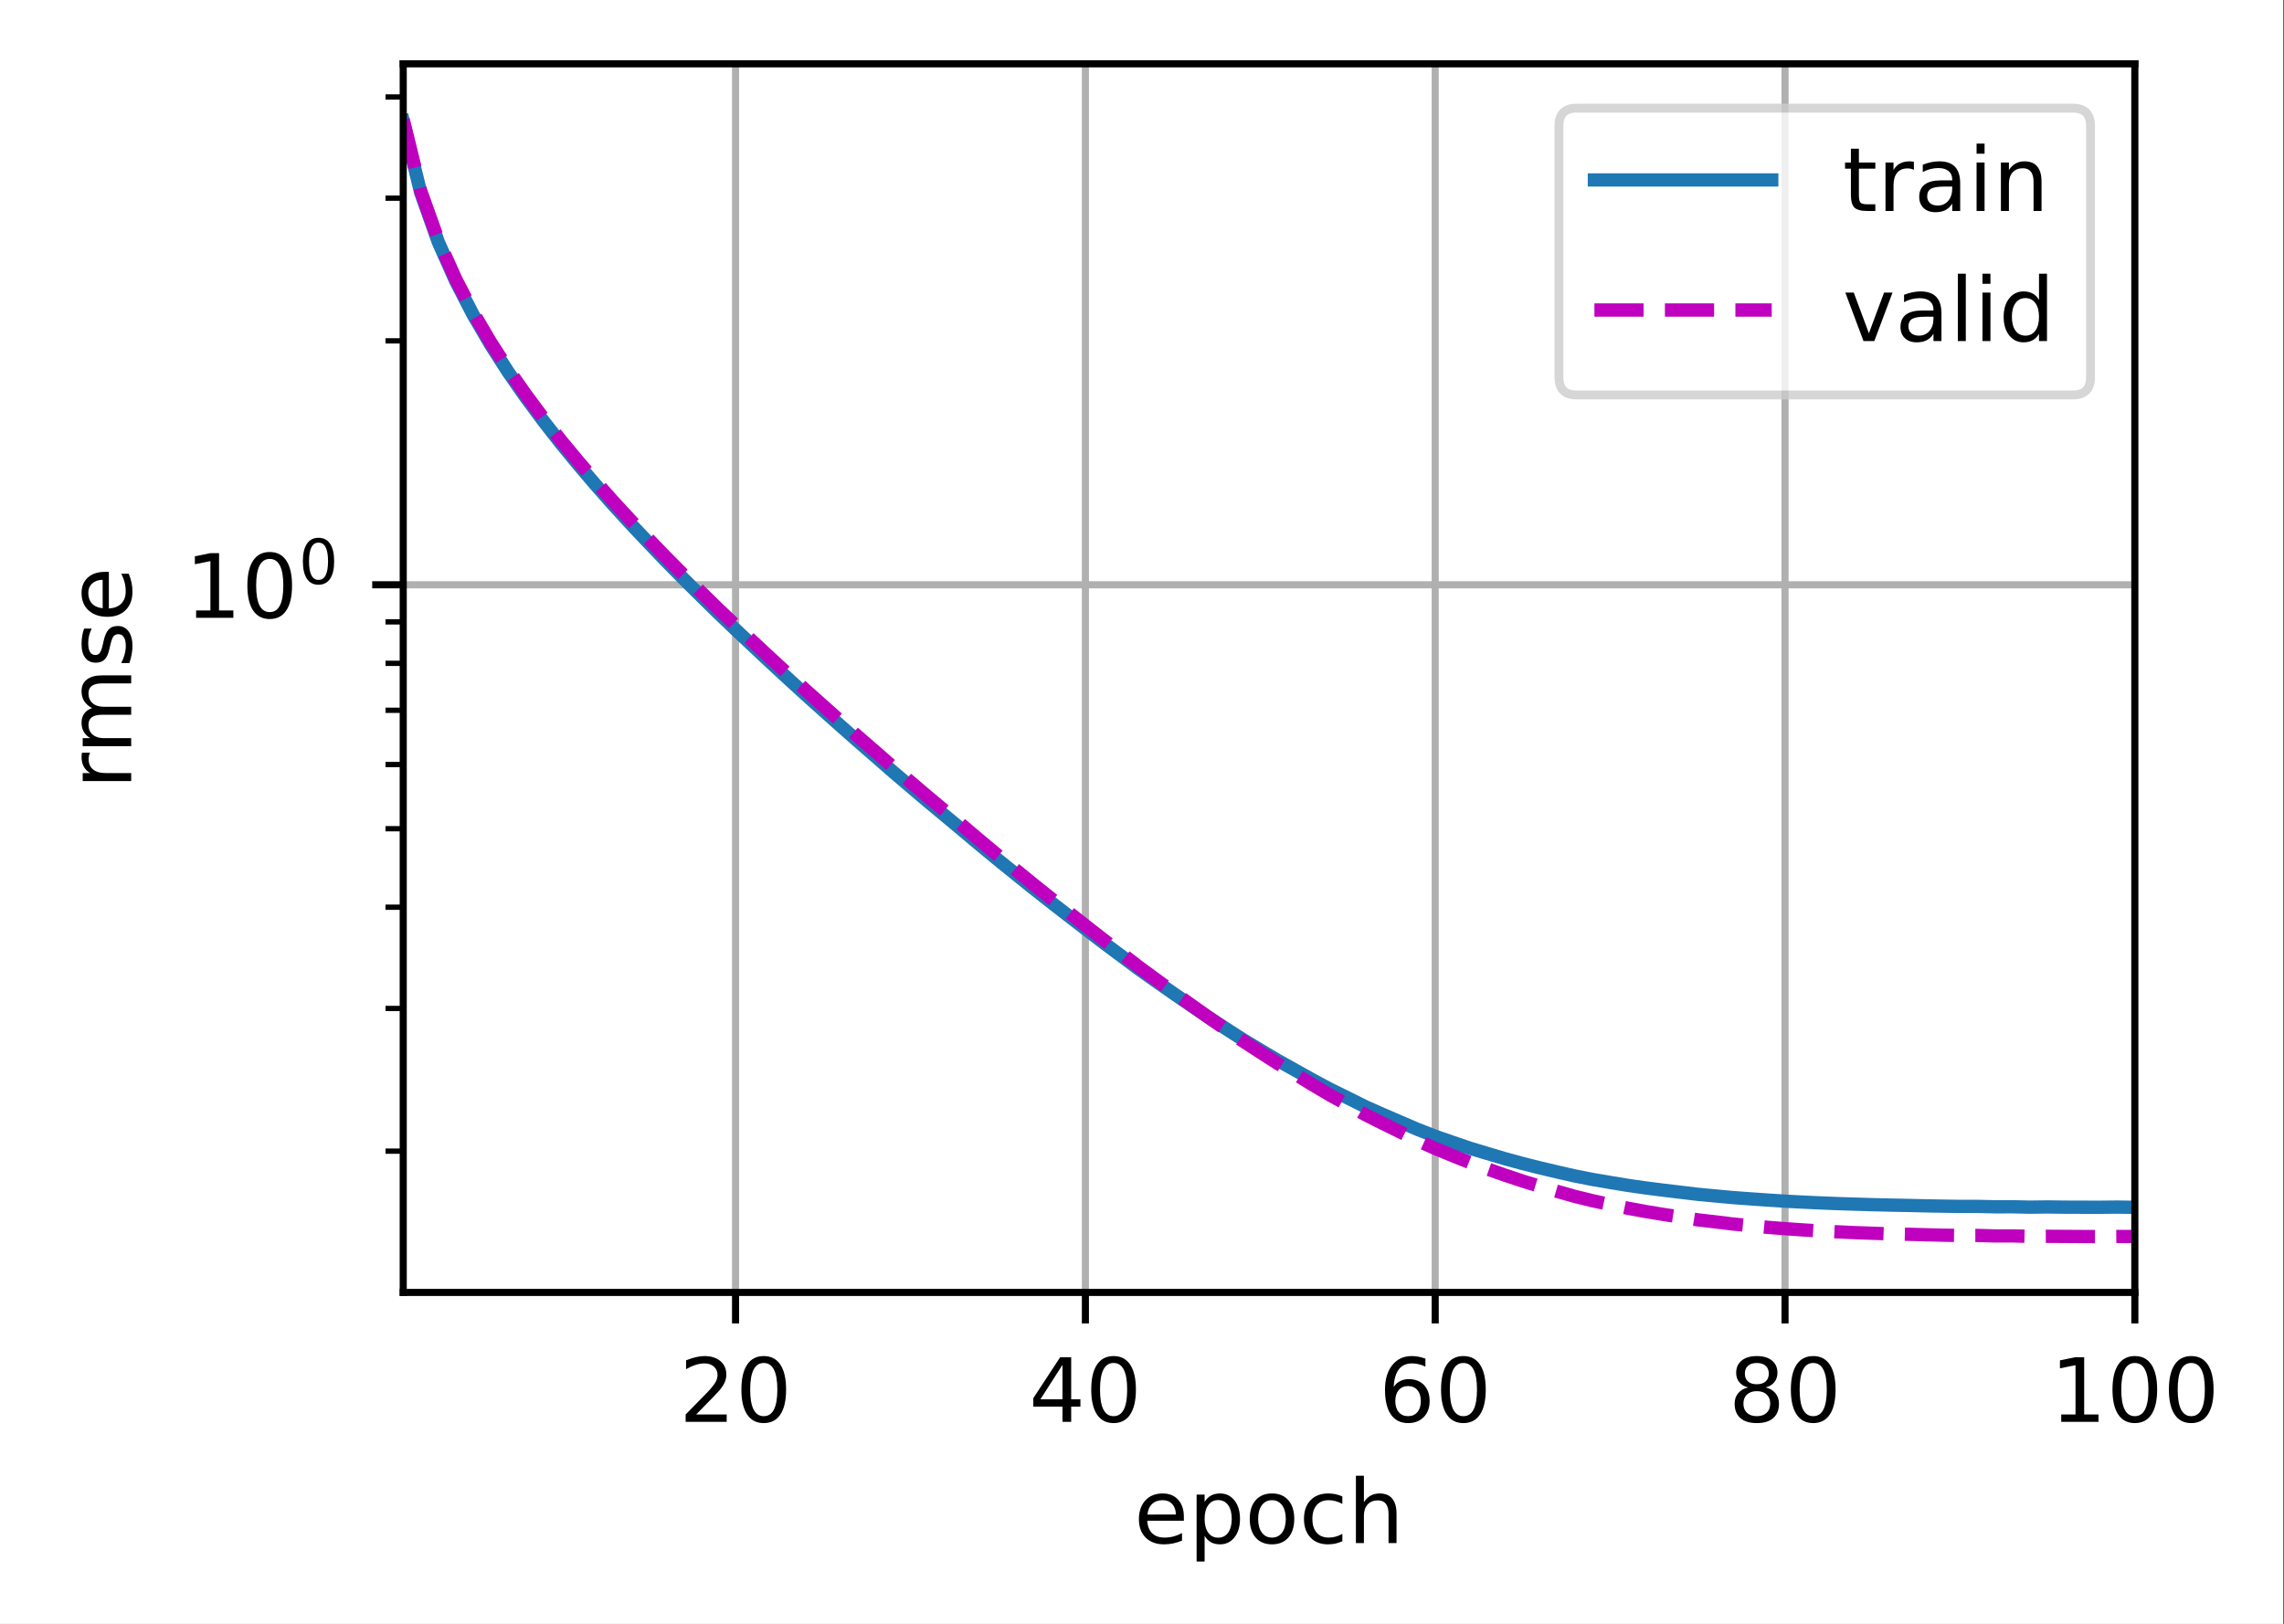 <?xml version="1.0" encoding="UTF-8"?>
<svg xmlns="http://www.w3.org/2000/svg" xmlns:xlink="http://www.w3.org/1999/xlink" width="322pt" height="229pt" viewBox="0 0 322 229" version="1.1">
<rect x="0" y="0" width="322" height="229" fill="#333333" stroke="none"/>
<defs>
<clipPath id="clip1">
  <path d="M 102 9 L 105 9 L 105 182.25 L 102 182.25 Z M 102 9 "/>
</clipPath>
<clipPath id="clip2">
  <path d="M 152 9 L 154 9 L 154 182.25 L 152 182.25 Z M 152 9 "/>
</clipPath>
<clipPath id="clip3">
  <path d="M 201 9 L 204 9 L 204 182.25 L 201 182.25 Z M 201 9 "/>
</clipPath>
<clipPath id="clip4">
  <path d="M 250 9 L 253 9 L 253 182.25 L 250 182.25 Z M 250 9 "/>
</clipPath>
<clipPath id="clip5">
  <path d="M 300 9 L 300.973 9 L 300.973 182.25 L 300 182.25 Z M 300 9 "/>
</clipPath>
<clipPath id="clip6">
  <path d="M 56.848 81 L 300.973 81 L 300.973 84 L 56.848 84 Z M 56.848 81 "/>
</clipPath>
<clipPath id="clip7">
  <path d="M 56.848 15 L 300.973 15 L 300.973 172 L 56.848 172 Z M 56.848 15 "/>
</clipPath>
<clipPath id="clip8">
  <path d="M 56.848 15 L 300.973 15 L 300.973 176 L 56.848 176 Z M 56.848 15 "/>
</clipPath>
<filter id="alpha" filterUnits="objectBoundingBox" x="0%" y="0%" width="100%" height="100%">
  <feColorMatrix type="matrix" in="SourceGraphic" values="0 0 0 0 1 0 0 0 0 1 0 0 0 0 1 0 0 0 1 0"/>
</filter>
<mask id="mask0">
  <g filter="url(#alpha)">
<rect x="0" y="0" width="322" height="229" style="fill:rgb(0%,0%,0%);fill-opacity:0.8;stroke:none;"/>
  </g>
</mask>
<clipPath id="clip9">
  <rect x="0" y="0" width="322" height="229"/>
</clipPath>
<g id="surface5" clip-path="url(#clip9)">
<path style="fill-rule:nonzero;fill:rgb(100%,100%,100%);fill-opacity:1;stroke-width:1;stroke-linecap:butt;stroke-linejoin:miter;stroke:rgb(80%,80%,80%);stroke-opacity:1;stroke-miterlimit:4;" d="M 177.825 44.556 L 233.778 44.556 C 235.113 44.556 235.778 43.891 235.778 42.556 L 235.778 14.2 C 235.778 12.866 235.113 12.2 233.778 12.2 L 177.825 12.2 C 176.494 12.2 175.825 12.866 175.825 14.2 L 175.825 42.556 C 175.825 43.891 176.494 44.556 177.825 44.556 Z M 177.825 44.556 " transform="matrix(1.25,0,0,1.25,0,0)"/>
</g>
</defs>
<g id="surface1">
<path style=" stroke:none;fill-rule:nonzero;fill:rgb(100%,100%,100%);fill-opacity:1;" d="M 0 229.195 L 321.902 229.195 L 321.902 0 L 0 0 Z M 0 229.195 "/>
<path style=" stroke:none;fill-rule:nonzero;fill:rgb(100%,100%,100%);fill-opacity:1;" d="M 56.848 182.25 L 300.973 182.25 L 300.973 9 L 56.848 9 Z M 56.848 182.25 "/>
<g clip-path="url(#clip1)" clip-rule="nonzero">
<path style="fill:none;stroke-width:0.8;stroke-linecap:square;stroke-linejoin:round;stroke:rgb(69.02%,69.02%,69.02%);stroke-opacity:1;stroke-miterlimit:4;" d="M 82.959 145.8 L 82.959 7.2 " transform="matrix(1.25,0,0,1.25,0,0)"/>
</g>
<path style="fill:none;stroke-width:0.8;stroke-linecap:butt;stroke-linejoin:round;stroke:rgb(0%,0%,0%);stroke-opacity:1;stroke-miterlimit:4;" d="M -0.001 0 L -0.001 3.5 " transform="matrix(1.25,0,0,1.25,103.7,182.25)"/>
<path style=" stroke:none;fill-rule:nonzero;fill:rgb(0%,0%,0%);fill-opacity:1;" d="M 98.145 199.461 L 102.449 199.461 L 102.449 200.5 L 96.664 200.5 L 96.664 199.461 C 97.129 198.977 97.77 198.328 98.574 197.512 C 99.383 196.695 99.891 196.168 100.098 195.934 C 100.492 195.488 100.77 195.113 100.926 194.809 C 101.082 194.5 101.16 194.199 101.16 193.902 C 101.16 193.418 100.992 193.023 100.652 192.719 C 100.312 192.41 99.867 192.258 99.324 192.258 C 98.938 192.258 98.527 192.324 98.098 192.461 C 97.672 192.594 97.211 192.797 96.723 193.07 L 96.723 191.824 C 97.219 191.625 97.684 191.477 98.113 191.375 C 98.547 191.273 98.941 191.223 99.301 191.223 C 100.242 191.223 100.996 191.457 101.559 191.93 C 102.117 192.402 102.398 193.031 102.398 193.82 C 102.398 194.195 102.328 194.551 102.188 194.887 C 102.051 195.223 101.793 195.617 101.422 196.074 C 101.32 196.191 100.996 196.531 100.453 197.098 C 99.906 197.66 99.141 198.449 98.145 199.461 Z M 98.145 199.461 "/>
<path style=" stroke:none;fill-rule:nonzero;fill:rgb(0%,0%,0%);fill-opacity:1;" d="M 107.672 192.199 C 107.039 192.199 106.562 192.512 106.242 193.137 C 105.922 193.758 105.762 194.699 105.762 195.953 C 105.762 197.199 105.922 198.137 106.242 198.762 C 106.562 199.387 107.039 199.699 107.672 199.699 C 108.312 199.699 108.789 199.387 109.109 198.762 C 109.43 198.137 109.59 197.199 109.59 195.953 C 109.59 194.699 109.43 193.758 109.109 193.137 C 108.789 192.512 108.312 192.199 107.672 192.199 Z M 107.672 191.223 C 108.695 191.223 109.477 191.625 110.016 192.434 C 110.555 193.242 110.824 194.414 110.824 195.953 C 110.824 197.484 110.555 198.656 110.016 199.465 C 109.477 200.273 108.695 200.676 107.672 200.676 C 106.652 200.676 105.871 200.273 105.332 199.465 C 104.793 198.656 104.523 197.484 104.523 195.953 C 104.523 194.414 104.793 193.242 105.332 192.434 C 105.871 191.625 106.652 191.223 107.672 191.223 Z M 107.672 191.223 "/>
<g clip-path="url(#clip2)" clip-rule="nonzero">
<path style="fill:none;stroke-width:0.8;stroke-linecap:square;stroke-linejoin:round;stroke:rgb(69.02%,69.02%,69.02%);stroke-opacity:1;stroke-miterlimit:4;" d="M 122.416 145.8 L 122.416 7.2 " transform="matrix(1.25,0,0,1.25,0,0)"/>
</g>
<path style="fill:none;stroke-width:0.8;stroke-linecap:butt;stroke-linejoin:round;stroke:rgb(0%,0%,0%);stroke-opacity:1;stroke-miterlimit:4;" d="M 0.001 0 L 0.001 3.5 " transform="matrix(1.25,0,0,1.25,153.018,182.25)"/>
<path style=" stroke:none;fill-rule:nonzero;fill:rgb(0%,0%,0%);fill-opacity:1;" d="M 149.789 192.461 L 146.676 197.324 L 149.789 197.324 Z M 149.465 191.387 L 151.016 191.387 L 151.016 197.324 L 152.316 197.324 L 152.316 198.352 L 151.016 198.352 L 151.016 200.5 L 149.789 200.5 L 149.789 198.352 L 145.676 198.352 L 145.676 197.16 Z M 149.465 191.387 "/>
<path style=" stroke:none;fill-rule:nonzero;fill:rgb(0%,0%,0%);fill-opacity:1;" d="M 156.992 192.199 C 156.355 192.199 155.879 192.512 155.559 193.137 C 155.238 193.758 155.082 194.699 155.082 195.953 C 155.082 197.199 155.238 198.137 155.559 198.762 C 155.879 199.387 156.355 199.699 156.992 199.699 C 157.629 199.699 158.109 199.387 158.43 198.762 C 158.75 198.137 158.91 197.199 158.91 195.953 C 158.91 194.699 158.75 193.758 158.43 193.137 C 158.109 192.512 157.629 192.199 156.992 192.199 Z M 156.992 191.223 C 158.012 191.223 158.793 191.625 159.332 192.434 C 159.871 193.242 160.141 194.414 160.141 195.953 C 160.141 197.484 159.871 198.656 159.332 199.465 C 158.793 200.273 158.012 200.676 156.992 200.676 C 155.969 200.676 155.191 200.273 154.652 199.465 C 154.113 198.656 153.844 197.484 153.844 195.953 C 153.844 194.414 154.113 193.242 154.652 192.434 C 155.191 191.625 155.969 191.223 156.992 191.223 Z M 156.992 191.223 "/>
<g clip-path="url(#clip3)" clip-rule="nonzero">
<path style="fill:none;stroke-width:0.8;stroke-linecap:square;stroke-linejoin:round;stroke:rgb(69.02%,69.02%,69.02%);stroke-opacity:1;stroke-miterlimit:4;" d="M 161.869 145.8 L 161.869 7.2 " transform="matrix(1.25,0,0,1.25,0,0)"/>
</g>
<path style="fill:none;stroke-width:0.8;stroke-linecap:butt;stroke-linejoin:round;stroke:rgb(0%,0%,0%);stroke-opacity:1;stroke-miterlimit:4;" d="M -0 0 L -0 3.5 " transform="matrix(1.25,0,0,1.25,202.336,182.25)"/>
<path style=" stroke:none;fill-rule:nonzero;fill:rgb(0%,0%,0%);fill-opacity:1;" d="M 198.512 195.453 C 197.957 195.453 197.52 195.641 197.195 196.02 C 196.871 196.398 196.711 196.914 196.711 197.574 C 196.711 198.23 196.871 198.746 197.195 199.129 C 197.52 199.508 197.957 199.699 198.512 199.699 C 199.062 199.699 199.5 199.508 199.824 199.129 C 200.148 198.746 200.309 198.23 200.309 197.574 C 200.309 196.914 200.148 196.398 199.824 196.02 C 199.5 195.641 199.062 195.453 198.512 195.453 Z M 200.957 191.586 L 200.957 192.711 C 200.648 192.562 200.336 192.453 200.02 192.375 C 199.703 192.297 199.391 192.258 199.082 192.258 C 198.27 192.258 197.648 192.531 197.219 193.082 C 196.789 193.633 196.543 194.461 196.484 195.574 C 196.723 195.219 197.023 194.945 197.387 194.758 C 197.75 194.57 198.148 194.477 198.582 194.477 C 199.496 194.477 200.223 194.754 200.754 195.309 C 201.285 195.863 201.551 196.617 201.551 197.574 C 201.551 198.512 201.273 199.262 200.719 199.828 C 200.164 200.395 199.43 200.676 198.512 200.676 C 197.457 200.676 196.648 200.273 196.094 199.465 C 195.535 198.656 195.258 197.484 195.258 195.953 C 195.258 194.512 195.598 193.363 196.281 192.508 C 196.965 191.648 197.883 191.223 199.035 191.223 C 199.344 191.223 199.656 191.25 199.973 191.312 C 200.285 191.375 200.613 191.465 200.957 191.586 Z M 200.957 191.586 "/>
<path style=" stroke:none;fill-rule:nonzero;fill:rgb(0%,0%,0%);fill-opacity:1;" d="M 206.309 192.199 C 205.676 192.199 205.199 192.512 204.879 193.137 C 204.559 193.758 204.398 194.699 204.398 195.953 C 204.398 197.199 204.559 198.137 204.879 198.762 C 205.199 199.387 205.676 199.699 206.309 199.699 C 206.949 199.699 207.426 199.387 207.746 198.762 C 208.066 198.137 208.227 197.199 208.227 195.953 C 208.227 194.699 208.066 193.758 207.746 193.137 C 207.426 192.512 206.949 192.199 206.309 192.199 Z M 206.309 191.223 C 207.332 191.223 208.113 191.625 208.652 192.434 C 209.191 193.242 209.461 194.414 209.461 195.953 C 209.461 197.484 209.191 198.656 208.652 199.465 C 208.113 200.273 207.332 200.676 206.309 200.676 C 205.289 200.676 204.508 200.273 203.969 199.465 C 203.43 198.656 203.16 197.484 203.16 195.953 C 203.16 194.414 203.43 193.242 203.969 192.434 C 204.508 191.625 205.289 191.223 206.309 191.223 Z M 206.309 191.223 "/>
<g clip-path="url(#clip4)" clip-rule="nonzero">
<path style="fill:none;stroke-width:0.8;stroke-linecap:square;stroke-linejoin:round;stroke:rgb(69.02%,69.02%,69.02%);stroke-opacity:1;stroke-miterlimit:4;" d="M 201.325 145.8 L 201.325 7.2 " transform="matrix(1.25,0,0,1.25,0,0)"/>
</g>
<path style="fill:none;stroke-width:0.8;stroke-linecap:butt;stroke-linejoin:round;stroke:rgb(0%,0%,0%);stroke-opacity:1;stroke-miterlimit:4;" d="M 0.001 0 L 0.001 3.5 " transform="matrix(1.25,0,0,1.25,251.654,182.25)"/>
<path style=" stroke:none;fill-rule:nonzero;fill:rgb(0%,0%,0%);fill-opacity:1;" d="M 247.676 196.172 C 247.09 196.172 246.629 196.328 246.293 196.641 C 245.957 196.953 245.789 197.387 245.789 197.934 C 245.789 198.484 245.957 198.914 246.293 199.23 C 246.629 199.543 247.09 199.699 247.676 199.699 C 248.262 199.699 248.723 199.543 249.059 199.227 C 249.398 198.91 249.566 198.48 249.566 197.934 C 249.566 197.387 249.398 196.953 249.062 196.641 C 248.727 196.328 248.266 196.172 247.676 196.172 Z M 246.441 195.648 C 245.914 195.516 245.5 195.27 245.207 194.91 C 244.91 194.547 244.766 194.102 244.766 193.582 C 244.766 192.855 245.023 192.277 245.543 191.855 C 246.062 191.434 246.773 191.223 247.676 191.223 C 248.582 191.223 249.293 191.434 249.812 191.855 C 250.328 192.277 250.586 192.855 250.586 193.582 C 250.586 194.102 250.438 194.547 250.145 194.91 C 249.848 195.27 249.438 195.516 248.914 195.648 C 249.508 195.785 249.969 196.055 250.301 196.461 C 250.633 196.863 250.801 197.352 250.801 197.934 C 250.801 198.816 250.531 199.496 249.992 199.969 C 249.453 200.441 248.68 200.676 247.676 200.676 C 246.672 200.676 245.898 200.441 245.359 199.969 C 244.82 199.496 244.551 198.816 244.551 197.934 C 244.551 197.352 244.715 196.863 245.051 196.461 C 245.383 196.055 245.848 195.785 246.441 195.648 Z M 245.992 193.699 C 245.992 194.172 246.137 194.539 246.434 194.805 C 246.727 195.066 247.141 195.199 247.676 195.199 C 248.203 195.199 248.617 195.066 248.918 194.805 C 249.215 194.539 249.367 194.172 249.367 193.699 C 249.367 193.227 249.215 192.859 248.918 192.594 C 248.617 192.328 248.203 192.199 247.676 192.199 C 247.141 192.199 246.727 192.328 246.434 192.594 C 246.137 192.859 245.992 193.227 245.992 193.699 Z M 245.992 193.699 "/>
<path style=" stroke:none;fill-rule:nonzero;fill:rgb(0%,0%,0%);fill-opacity:1;" d="M 255.625 192.199 C 254.992 192.199 254.516 192.512 254.195 193.137 C 253.875 193.758 253.715 194.699 253.715 195.953 C 253.715 197.199 253.875 198.137 254.195 198.762 C 254.516 199.387 254.992 199.699 255.625 199.699 C 256.266 199.699 256.746 199.387 257.062 198.762 C 257.383 198.137 257.543 197.199 257.543 195.953 C 257.543 194.699 257.383 193.758 257.062 193.137 C 256.746 192.512 256.266 192.199 255.625 192.199 Z M 255.625 191.223 C 256.648 191.223 257.43 191.625 257.969 192.434 C 258.508 193.242 258.777 194.414 258.777 195.953 C 258.777 197.484 258.508 198.656 257.969 199.465 C 257.43 200.273 256.648 200.676 255.625 200.676 C 254.605 200.676 253.824 200.273 253.285 199.465 C 252.746 198.656 252.477 197.484 252.477 195.953 C 252.477 194.414 252.746 193.242 253.285 192.434 C 253.824 191.625 254.605 191.223 255.625 191.223 Z M 255.625 191.223 "/>
<g clip-path="url(#clip5)" clip-rule="nonzero">
<path style="fill:none;stroke-width:0.8;stroke-linecap:square;stroke-linejoin:round;stroke:rgb(69.02%,69.02%,69.02%);stroke-opacity:1;stroke-miterlimit:4;" d="M 240.778 145.8 L 240.778 7.2 " transform="matrix(1.25,0,0,1.25,0,0)"/>
</g>
<path style="fill:none;stroke-width:0.8;stroke-linecap:butt;stroke-linejoin:round;stroke:rgb(0%,0%,0%);stroke-opacity:1;stroke-miterlimit:4;" d="M 0 0 L 0 3.5 " transform="matrix(1.25,0,0,1.25,300.973,182.25)"/>
<path style=" stroke:none;fill-rule:nonzero;fill:rgb(0%,0%,0%);fill-opacity:1;" d="M 290.594 199.461 L 292.609 199.461 L 292.609 192.508 L 290.414 192.949 L 290.414 191.824 L 292.594 191.387 L 293.828 191.387 L 293.828 199.461 L 295.844 199.461 L 295.844 200.5 L 290.594 200.5 Z M 290.594 199.461 "/>
<path style=" stroke:none;fill-rule:nonzero;fill:rgb(0%,0%,0%);fill-opacity:1;" d="M 300.969 192.199 C 300.336 192.199 299.855 192.512 299.535 193.137 C 299.219 193.758 299.059 194.699 299.059 195.953 C 299.059 197.199 299.219 198.137 299.535 198.762 C 299.855 199.387 300.336 199.699 300.969 199.699 C 301.609 199.699 302.086 199.387 302.406 198.762 C 302.727 198.137 302.887 197.199 302.887 195.953 C 302.887 194.699 302.727 193.758 302.406 193.137 C 302.086 192.512 301.609 192.199 300.969 192.199 Z M 300.969 191.223 C 301.992 191.223 302.77 191.625 303.309 192.434 C 303.848 193.242 304.117 194.414 304.117 195.953 C 304.117 197.484 303.848 198.656 303.309 199.465 C 302.77 200.273 301.992 200.676 300.969 200.676 C 299.949 200.676 299.168 200.273 298.629 199.465 C 298.09 198.656 297.82 197.484 297.82 195.953 C 297.82 194.414 298.09 193.242 298.629 192.434 C 299.168 191.625 299.949 191.223 300.969 191.223 Z M 300.969 191.223 "/>
<path style=" stroke:none;fill-rule:nonzero;fill:rgb(0%,0%,0%);fill-opacity:1;" d="M 308.922 192.199 C 308.289 192.199 307.809 192.512 307.488 193.137 C 307.172 193.758 307.012 194.699 307.012 195.953 C 307.012 197.199 307.172 198.137 307.488 198.762 C 307.809 199.387 308.289 199.699 308.922 199.699 C 309.562 199.699 310.039 199.387 310.359 198.762 C 310.68 198.137 310.84 197.199 310.84 195.953 C 310.84 194.699 310.68 193.758 310.359 193.137 C 310.039 192.512 309.562 192.199 308.922 192.199 Z M 308.922 191.223 C 309.945 191.223 310.723 191.625 311.262 192.434 C 311.801 193.242 312.07 194.414 312.07 195.953 C 312.07 197.484 311.801 198.656 311.262 199.465 C 310.723 200.273 309.945 200.676 308.922 200.676 C 307.902 200.676 307.121 200.273 306.582 199.465 C 306.043 198.656 305.773 197.484 305.773 195.953 C 305.773 194.414 306.043 193.242 306.582 192.434 C 307.121 191.625 307.902 191.223 308.922 191.223 Z M 308.922 191.223 "/>
<path style=" stroke:none;fill-rule:nonzero;fill:rgb(0%,0%,0%);fill-opacity:1;" d="M 166.902 213.898 L 166.902 214.445 L 161.738 214.445 C 161.785 215.219 162.02 215.809 162.438 216.215 C 162.852 216.617 163.434 216.82 164.18 216.82 C 164.609 216.82 165.027 216.77 165.434 216.664 C 165.836 216.559 166.238 216.398 166.641 216.188 L 166.641 217.25 C 166.234 217.418 165.82 217.551 165.398 217.641 C 164.977 217.73 164.547 217.773 164.113 217.773 C 163.02 217.773 162.156 217.457 161.52 216.824 C 160.883 216.188 160.566 215.328 160.566 214.246 C 160.566 213.125 160.867 212.238 161.473 211.582 C 162.074 210.926 162.891 210.598 163.918 210.598 C 164.836 210.598 165.562 210.891 166.098 211.484 C 166.633 212.074 166.902 212.879 166.902 213.898 Z M 165.777 213.566 C 165.77 212.953 165.598 212.465 165.262 212.098 C 164.926 211.73 164.48 211.547 163.93 211.547 C 163.301 211.547 162.801 211.723 162.426 212.078 C 162.047 212.434 161.832 212.93 161.773 213.574 Z M 165.777 213.566 "/>
<path style=" stroke:none;fill-rule:nonzero;fill:rgb(0%,0%,0%);fill-opacity:1;" d="M 169.828 216.57 L 169.828 220.195 L 168.699 220.195 L 168.699 210.762 L 169.828 210.762 L 169.828 211.797 C 170.066 211.391 170.363 211.09 170.723 210.895 C 171.086 210.695 171.516 210.598 172.016 210.598 C 172.844 210.598 173.52 210.926 174.039 211.586 C 174.559 212.242 174.816 213.109 174.816 214.184 C 174.816 215.258 174.559 216.125 174.039 216.785 C 173.52 217.445 172.844 217.773 172.016 217.773 C 171.516 217.773 171.086 217.676 170.723 217.477 C 170.363 217.277 170.066 216.977 169.828 216.57 Z M 173.652 214.184 C 173.652 213.359 173.48 212.711 173.141 212.242 C 172.801 211.77 172.336 211.535 171.742 211.535 C 171.145 211.535 170.68 211.77 170.34 212.242 C 170 212.711 169.828 213.359 169.828 214.184 C 169.828 215.008 170 215.656 170.34 216.129 C 170.68 216.598 171.145 216.832 171.742 216.832 C 172.336 216.832 172.801 216.598 173.141 216.129 C 173.48 215.656 173.652 215.008 173.652 214.184 Z M 173.652 214.184 "/>
<path style=" stroke:none;fill-rule:nonzero;fill:rgb(0%,0%,0%);fill-opacity:1;" d="M 179.328 211.547 C 178.727 211.547 178.25 211.781 177.898 212.254 C 177.547 212.723 177.375 213.367 177.375 214.184 C 177.375 215 177.547 215.645 177.895 216.117 C 178.242 216.586 178.723 216.82 179.328 216.82 C 179.926 216.82 180.398 216.586 180.75 216.113 C 181.098 215.641 181.273 214.996 181.273 214.184 C 181.273 213.375 181.098 212.73 180.75 212.258 C 180.398 211.785 179.926 211.547 179.328 211.547 Z M 179.328 210.598 C 180.305 210.598 181.07 210.914 181.629 211.551 C 182.188 212.184 182.465 213.062 182.465 214.184 C 182.465 215.301 182.188 216.18 181.629 216.82 C 181.07 217.457 180.305 217.773 179.328 217.773 C 178.348 217.773 177.578 217.457 177.023 216.82 C 176.469 216.18 176.191 215.301 176.191 214.184 C 176.191 213.062 176.469 212.184 177.023 211.551 C 177.578 210.914 178.348 210.598 179.328 210.598 Z M 179.328 210.598 "/>
<path style=" stroke:none;fill-rule:nonzero;fill:rgb(0%,0%,0%);fill-opacity:1;" d="M 189.246 211.023 L 189.246 212.074 C 188.926 211.898 188.609 211.766 188.289 211.68 C 187.973 211.59 187.648 211.547 187.324 211.547 C 186.594 211.547 186.027 211.777 185.625 212.242 C 185.223 212.703 185.02 213.348 185.02 214.184 C 185.02 215.02 185.223 215.668 185.625 216.129 C 186.027 216.59 186.594 216.82 187.324 216.82 C 187.648 216.82 187.973 216.777 188.289 216.691 C 188.609 216.602 188.926 216.473 189.246 216.297 L 189.246 217.336 C 188.93 217.48 188.605 217.59 188.27 217.664 C 187.938 217.738 187.578 217.773 187.199 217.773 C 186.172 217.773 185.352 217.449 184.746 216.805 C 184.141 216.156 183.836 215.281 183.836 214.184 C 183.836 213.07 184.145 212.191 184.754 211.555 C 185.367 210.914 186.207 210.598 187.273 210.598 C 187.621 210.598 187.957 210.633 188.285 210.703 C 188.617 210.773 188.934 210.879 189.246 211.023 Z M 189.246 211.023 "/>
<path style=" stroke:none;fill-rule:nonzero;fill:rgb(0%,0%,0%);fill-opacity:1;" d="M 196.883 213.469 L 196.883 217.598 L 195.758 217.598 L 195.758 213.508 C 195.758 212.859 195.633 212.375 195.379 212.055 C 195.129 211.734 194.75 211.574 194.246 211.574 C 193.637 211.574 193.16 211.766 192.809 212.152 C 192.461 212.539 192.285 213.066 192.285 213.734 L 192.285 217.598 L 191.156 217.598 L 191.156 208.098 L 192.285 208.098 L 192.285 211.824 C 192.555 211.41 192.871 211.105 193.234 210.902 C 193.598 210.699 194.02 210.598 194.496 210.598 C 195.281 210.598 195.875 210.84 196.277 211.324 C 196.68 211.809 196.883 212.523 196.883 213.469 Z M 196.883 213.469 "/>
<g clip-path="url(#clip6)" clip-rule="nonzero">
<path style="fill:none;stroke-width:0.8;stroke-linecap:square;stroke-linejoin:round;stroke:rgb(69.02%,69.02%,69.02%);stroke-opacity:1;stroke-miterlimit:4;" d="M 45.478 65.969 L 240.778 65.969 " transform="matrix(1.25,0,0,1.25,0,0)"/>
</g>
<path style="fill:none;stroke-width:0.8;stroke-linecap:butt;stroke-linejoin:round;stroke:rgb(0%,0%,0%);stroke-opacity:1;stroke-miterlimit:4;" d="M -0 -0.001 L -3.5 -0.001 " transform="matrix(1.25,0,0,1.25,56.848,82.463)"/>
<path style=" stroke:none;fill-rule:nonzero;fill:rgb(0%,0%,0%);fill-opacity:1;" d="M 27.648 86.078 L 29.664 86.078 L 29.664 79.125 L 27.473 79.566 L 27.473 78.441 L 29.652 78.004 L 30.883 78.004 L 30.883 86.078 L 32.898 86.078 L 32.898 87.117 L 27.648 87.117 Z M 27.648 86.078 "/>
<path style=" stroke:none;fill-rule:nonzero;fill:rgb(0%,0%,0%);fill-opacity:1;" d="M 38.023 78.816 C 37.391 78.816 36.91 79.129 36.59 79.754 C 36.273 80.375 36.113 81.316 36.113 82.57 C 36.113 83.816 36.273 84.754 36.59 85.379 C 36.91 86.004 37.391 86.316 38.023 86.316 C 38.664 86.316 39.141 86.004 39.461 85.379 C 39.781 84.754 39.941 83.816 39.941 82.57 C 39.941 81.316 39.781 80.375 39.461 79.754 C 39.141 79.129 38.664 78.816 38.023 78.816 Z M 38.023 77.84 C 39.047 77.84 39.824 78.242 40.363 79.051 C 40.902 79.859 41.172 81.031 41.172 82.57 C 41.172 84.102 40.902 85.273 40.363 86.082 C 39.824 86.891 39.047 87.293 38.023 87.293 C 37.004 87.293 36.223 86.891 35.684 86.082 C 35.145 85.273 34.875 84.102 34.875 82.57 C 34.875 81.031 35.145 79.859 35.684 79.051 C 36.223 78.242 37.004 77.84 38.023 77.84 Z M 38.023 77.84 "/>
<path style=" stroke:none;fill-rule:nonzero;fill:rgb(0%,0%,0%);fill-opacity:1;" d="M 44.902 76.52 C 44.461 76.52 44.125 76.738 43.902 77.176 C 43.68 77.613 43.566 78.27 43.566 79.148 C 43.566 80.023 43.68 80.68 43.902 81.117 C 44.125 81.555 44.461 81.773 44.902 81.773 C 45.352 81.773 45.688 81.555 45.91 81.117 C 46.133 80.68 46.246 80.023 46.246 79.148 C 46.246 78.27 46.133 77.613 45.91 77.176 C 45.688 76.738 45.352 76.52 44.902 76.52 Z M 44.902 75.836 C 45.621 75.836 46.164 76.121 46.543 76.688 C 46.922 77.25 47.109 78.07 47.109 79.148 C 47.109 80.223 46.922 81.043 46.543 81.609 C 46.164 82.172 45.621 82.457 44.902 82.457 C 44.188 82.457 43.645 82.172 43.266 81.609 C 42.891 81.043 42.699 80.223 42.699 79.148 C 42.699 78.07 42.891 77.25 43.266 76.688 C 43.645 76.121 44.188 75.836 44.902 75.836 Z M 44.902 75.836 "/>
<path style="fill:none;stroke-width:0.6;stroke-linecap:butt;stroke-linejoin:round;stroke:rgb(0%,0%,0%);stroke-opacity:1;stroke-miterlimit:4;" d="M -0 0.001 L -2 0.001 " transform="matrix(1.25,0,0,1.25,56.848,162.327)"/>
<path style="fill:none;stroke-width:0.6;stroke-linecap:butt;stroke-linejoin:round;stroke:rgb(0%,0%,0%);stroke-opacity:1;stroke-miterlimit:4;" d="M -0 0 L -2 0 " transform="matrix(1.25,0,0,1.25,56.848,142.207)"/>
<path style="fill:none;stroke-width:0.6;stroke-linecap:butt;stroke-linejoin:round;stroke:rgb(0%,0%,0%);stroke-opacity:1;stroke-miterlimit:4;" d="M -0 -0.001 L -2 -0.001 " transform="matrix(1.25,0,0,1.25,56.848,127.931)"/>
<path style="fill:none;stroke-width:0.6;stroke-linecap:butt;stroke-linejoin:round;stroke:rgb(0%,0%,0%);stroke-opacity:1;stroke-miterlimit:4;" d="M -0 0.001 L -2 0.001 " transform="matrix(1.25,0,0,1.25,56.848,116.858)"/>
<path style="fill:none;stroke-width:0.6;stroke-linecap:butt;stroke-linejoin:round;stroke:rgb(0%,0%,0%);stroke-opacity:1;stroke-miterlimit:4;" d="M -0 0.001 L -2 0.001 " transform="matrix(1.25,0,0,1.25,56.848,107.811)"/>
<path style="fill:none;stroke-width:0.6;stroke-linecap:butt;stroke-linejoin:round;stroke:rgb(0%,0%,0%);stroke-opacity:1;stroke-miterlimit:4;" d="M -0 -0.001 L -2 -0.001 " transform="matrix(1.25,0,0,1.25,56.848,100.162)"/>
<path style="fill:none;stroke-width:0.6;stroke-linecap:butt;stroke-linejoin:round;stroke:rgb(0%,0%,0%);stroke-opacity:1;stroke-miterlimit:4;" d="M -0 -0 L -2 -0 " transform="matrix(1.25,0,0,1.25,56.848,93.536)"/>
<path style="fill:none;stroke-width:0.6;stroke-linecap:butt;stroke-linejoin:round;stroke:rgb(0%,0%,0%);stroke-opacity:1;stroke-miterlimit:4;" d="M -0 0 L -2 0 " transform="matrix(1.25,0,0,1.25,56.848,87.691)"/>
<path style="fill:none;stroke-width:0.6;stroke-linecap:butt;stroke-linejoin:round;stroke:rgb(0%,0%,0%);stroke-opacity:1;stroke-miterlimit:4;" d="M -0 -0.001 L -2 -0.001 " transform="matrix(1.25,0,0,1.25,56.848,48.067)"/>
<path style="fill:none;stroke-width:0.6;stroke-linecap:butt;stroke-linejoin:round;stroke:rgb(0%,0%,0%);stroke-opacity:1;stroke-miterlimit:4;" d="M -0 -0.001 L -2 -0.001 " transform="matrix(1.25,0,0,1.25,56.848,27.947)"/>
<path style="fill:none;stroke-width:0.6;stroke-linecap:butt;stroke-linejoin:round;stroke:rgb(0%,0%,0%);stroke-opacity:1;stroke-miterlimit:4;" d="M -0 0 L -2 0 " transform="matrix(1.25,0,0,1.25,56.848,13.672)"/>
<path style=" stroke:none;fill-rule:nonzero;fill:rgb(0%,0%,0%);fill-opacity:1;" d="M 12.711 106.137 C 12.637 106.262 12.586 106.398 12.551 106.547 C 12.516 106.695 12.496 106.859 12.496 107.039 C 12.496 107.672 12.703 108.16 13.117 108.5 C 13.531 108.84 14.121 109.012 14.895 109.012 L 18.496 109.012 L 18.496 110.141 L 11.66 110.141 L 11.66 109.012 L 12.723 109.012 C 12.309 108.773 12 108.465 11.801 108.09 C 11.598 107.711 11.496 107.25 11.496 106.707 C 11.496 106.633 11.504 106.547 11.512 106.453 C 11.523 106.359 11.539 106.254 11.559 106.141 Z M 12.711 106.137 "/>
<path style=" stroke:none;fill-rule:nonzero;fill:rgb(0%,0%,0%);fill-opacity:1;" d="M 12.973 99.855 C 12.469 99.574 12.098 99.238 11.855 98.848 C 11.617 98.457 11.496 97.996 11.496 97.469 C 11.496 96.754 11.746 96.207 12.246 95.82 C 12.742 95.434 13.453 95.238 14.371 95.238 L 18.496 95.238 L 18.496 96.367 L 14.406 96.367 C 13.754 96.367 13.266 96.484 12.949 96.719 C 12.633 96.949 12.473 97.301 12.473 97.777 C 12.473 98.359 12.668 98.82 13.055 99.16 C 13.441 99.496 13.965 99.664 14.633 99.664 L 18.496 99.664 L 18.496 100.793 L 14.406 100.793 C 13.75 100.793 13.262 100.91 12.945 101.141 C 12.633 101.371 12.473 101.73 12.473 102.215 C 12.473 102.789 12.668 103.246 13.055 103.586 C 13.445 103.922 13.969 104.09 14.633 104.09 L 18.496 104.09 L 18.496 105.219 L 11.66 105.219 L 11.66 104.09 L 12.723 104.09 C 12.305 103.832 11.996 103.527 11.797 103.168 C 11.598 102.809 11.496 102.387 11.496 101.895 C 11.496 101.395 11.625 100.973 11.875 100.625 C 12.129 100.277 12.492 100.02 12.973 99.855 Z M 12.973 99.855 "/>
<path style=" stroke:none;fill-rule:nonzero;fill:rgb(0%,0%,0%);fill-opacity:1;" d="M 11.863 88.641 L 12.926 88.641 C 12.762 88.957 12.641 89.289 12.559 89.629 C 12.477 89.973 12.438 90.324 12.438 90.691 C 12.438 91.25 12.523 91.668 12.691 91.945 C 12.863 92.227 13.121 92.363 13.461 92.363 C 13.723 92.363 13.926 92.266 14.074 92.066 C 14.223 91.867 14.367 91.465 14.5 90.863 L 14.586 90.477 C 14.758 89.68 14.996 89.113 15.309 88.777 C 15.621 88.441 16.055 88.273 16.609 88.273 C 17.246 88.273 17.75 88.527 18.121 89.027 C 18.492 89.531 18.676 90.223 18.676 91.102 C 18.676 91.469 18.641 91.848 18.566 92.246 C 18.496 92.645 18.391 93.062 18.246 93.5 L 17.086 93.5 C 17.305 93.086 17.465 92.676 17.574 92.273 C 17.68 91.871 17.734 91.473 17.734 91.074 C 17.734 90.547 17.645 90.141 17.461 89.855 C 17.281 89.57 17.027 89.43 16.695 89.43 C 16.391 89.43 16.16 89.531 15.996 89.738 C 15.832 89.941 15.676 90.395 15.523 91.09 L 15.434 91.48 C 15.289 92.176 15.062 92.68 14.758 92.988 C 14.457 93.297 14.039 93.449 13.512 93.449 C 12.867 93.449 12.371 93.223 12.023 92.766 C 11.672 92.312 11.496 91.664 11.496 90.824 C 11.496 90.41 11.527 90.023 11.59 89.656 C 11.648 89.289 11.742 88.949 11.863 88.641 Z M 11.863 88.641 "/>
<path style=" stroke:none;fill-rule:nonzero;fill:rgb(0%,0%,0%);fill-opacity:1;" d="M 14.797 80.641 L 15.348 80.641 L 15.348 85.805 C 16.121 85.754 16.711 85.52 17.113 85.105 C 17.52 84.688 17.723 84.105 17.723 83.363 C 17.723 82.93 17.668 82.512 17.562 82.109 C 17.457 81.703 17.301 81.301 17.086 80.902 L 18.148 80.902 C 18.32 81.305 18.449 81.719 18.539 82.141 C 18.629 82.566 18.676 82.992 18.676 83.43 C 18.676 84.52 18.359 85.383 17.723 86.02 C 17.09 86.656 16.23 86.977 15.145 86.977 C 14.027 86.977 13.141 86.672 12.484 86.07 C 11.828 85.465 11.496 84.648 11.496 83.625 C 11.496 82.703 11.793 81.977 12.387 81.441 C 12.977 80.906 13.781 80.641 14.797 80.641 Z M 14.469 81.762 C 13.855 81.77 13.367 81.941 13 82.277 C 12.633 82.613 12.449 83.059 12.449 83.613 C 12.449 84.238 12.625 84.738 12.98 85.117 C 13.336 85.492 13.832 85.711 14.477 85.766 Z M 14.469 81.762 "/>
<g clip-path="url(#clip7)" clip-rule="nonzero">
<path style="fill:none;stroke-width:1.5;stroke-linecap:square;stroke-linejoin:round;stroke:rgb(12.157%,46.667%,70.588%);stroke-opacity:1;stroke-miterlimit:4;" d="M 45.478 13.659 L 47.45 21.734 L 49.425 27.284 L 51.397 31.716 L 53.369 35.522 L 55.341 38.897 L 57.316 41.966 L 59.288 44.803 L 61.259 47.459 L 63.231 49.984 L 65.206 52.388 L 67.178 54.697 L 69.15 56.938 L 71.125 59.094 L 73.097 61.184 L 75.069 63.247 L 77.041 65.244 L 79.016 67.203 L 80.987 69.141 L 82.959 71.025 L 84.931 72.881 L 86.906 74.734 L 88.878 76.553 L 90.85 78.356 L 92.825 80.128 L 94.797 81.884 L 96.769 83.628 L 98.741 85.341 L 100.716 87.069 L 102.688 88.747 L 104.659 90.422 L 106.631 92.059 L 108.606 93.706 L 110.578 95.366 L 112.55 96.991 L 114.525 98.588 L 116.497 100.178 L 118.469 101.731 L 120.441 103.263 L 122.416 104.787 L 124.388 106.294 L 126.359 107.763 L 128.331 109.237 L 130.306 110.638 L 132.278 112.019 L 134.25 113.375 L 136.225 114.713 L 138.197 116.003 L 140.169 117.269 L 142.141 118.456 L 144.116 119.631 L 146.088 120.734 L 148.059 121.834 L 150.031 122.891 L 152.006 123.859 L 153.978 124.844 L 155.95 125.719 L 157.925 126.569 L 159.897 127.416 L 161.869 128.184 L 163.841 128.869 L 165.816 129.541 L 167.787 130.137 L 169.759 130.722 L 171.731 131.259 L 173.706 131.756 L 175.678 132.222 L 177.65 132.669 L 179.625 133.059 L 181.597 133.394 L 183.569 133.719 L 185.541 134.003 L 187.516 134.256 L 189.488 134.491 L 191.459 134.728 L 193.431 134.912 L 195.406 135.097 L 197.378 135.241 L 199.35 135.378 L 201.325 135.506 L 203.297 135.609 L 205.269 135.7 L 207.241 135.778 L 209.216 135.841 L 211.188 135.9 L 213.159 135.947 L 215.131 135.984 L 217.106 136.031 L 219.078 136.066 L 221.05 136.097 L 223.025 136.094 L 224.997 136.141 L 226.969 136.137 L 228.941 136.181 L 230.916 136.156 L 232.887 136.181 L 234.859 136.188 L 236.831 136.191 L 238.806 136.172 L 240.778 136.2 " transform="matrix(1.25,0,0,1.25,0,0)"/>
</g>
<g clip-path="url(#clip8)" clip-rule="nonzero">
<path style="fill:none;stroke-width:1.5;stroke-linecap:butt;stroke-linejoin:round;stroke:rgb(74.902%,0%,74.902%);stroke-opacity:1;stroke-dasharray:5.55,2.4;stroke-miterlimit:4;" d="M 45.478 13.5 L 47.45 21.538 L 49.425 27.069 L 51.397 31.475 L 53.369 35.263 L 55.341 38.619 L 57.316 41.675 L 59.288 44.494 L 61.259 47.138 L 63.231 49.647 L 65.206 52.031 L 67.178 54.325 L 69.15 56.553 L 71.125 58.694 L 73.097 60.769 L 75.069 62.819 L 77.041 64.803 L 79.016 66.75 L 80.987 68.678 L 82.959 70.55 L 84.931 72.397 L 86.906 74.241 L 88.878 76.053 L 90.85 77.844 L 92.825 79.609 L 94.797 81.362 L 96.769 83.097 L 98.741 84.806 L 100.716 86.537 L 102.688 88.213 L 104.659 89.891 L 106.631 91.537 L 108.606 93.188 L 110.578 94.859 L 112.55 96.497 L 114.525 98.109 L 116.497 99.719 L 118.469 101.297 L 120.441 102.856 L 122.416 104.416 L 124.388 105.956 L 126.359 107.472 L 128.331 108.994 L 130.306 110.447 L 132.278 111.888 L 134.25 113.306 L 136.225 114.716 L 138.197 116.084 L 140.169 117.431 L 142.141 118.709 L 144.116 119.978 L 146.088 121.178 L 148.059 122.384 L 150.031 123.553 L 152.006 124.634 L 153.978 125.741 L 155.95 126.731 L 157.925 127.703 L 159.897 128.678 L 161.869 129.562 L 163.841 130.372 L 165.816 131.166 L 167.787 131.887 L 169.759 132.581 L 171.731 133.238 L 173.706 133.844 L 175.678 134.419 L 177.65 134.975 L 179.625 135.459 L 181.597 135.881 L 183.569 136.297 L 185.541 136.662 L 187.516 136.988 L 189.488 137.291 L 191.459 137.609 L 193.431 137.834 L 195.406 138.078 L 197.378 138.266 L 199.35 138.456 L 201.325 138.609 L 203.297 138.744 L 205.269 138.863 L 207.241 138.963 L 209.216 139.056 L 211.188 139.125 L 213.159 139.191 L 215.131 139.238 L 217.106 139.291 L 219.078 139.341 L 221.05 139.372 L 223.025 139.372 L 224.997 139.428 L 226.969 139.425 L 228.941 139.475 L 230.916 139.469 L 234.859 139.494 L 236.831 139.5 L 238.806 139.488 L 240.778 139.488 " transform="matrix(1.25,0,0,1.25,0,0)"/>
</g>
<path style="fill:none;stroke-width:0.8;stroke-linecap:square;stroke-linejoin:miter;stroke:rgb(0%,0%,0%);stroke-opacity:1;stroke-miterlimit:4;" d="M 45.478 145.8 L 45.478 7.2 " transform="matrix(1.25,0,0,1.25,0,0)"/>
<path style="fill:none;stroke-width:0.8;stroke-linecap:square;stroke-linejoin:miter;stroke:rgb(0%,0%,0%);stroke-opacity:1;stroke-miterlimit:4;" d="M 240.778 145.8 L 240.778 7.2 " transform="matrix(1.25,0,0,1.25,0,0)"/>
<path style="fill:none;stroke-width:0.8;stroke-linecap:square;stroke-linejoin:miter;stroke:rgb(0%,0%,0%);stroke-opacity:1;stroke-miterlimit:4;" d="M 45.478 145.8 L 240.778 145.8 " transform="matrix(1.25,0,0,1.25,0,0)"/>
<path style="fill:none;stroke-width:0.8;stroke-linecap:square;stroke-linejoin:miter;stroke:rgb(0%,0%,0%);stroke-opacity:1;stroke-miterlimit:4;" d="M 45.478 7.2 L 240.778 7.2 " transform="matrix(1.25,0,0,1.25,0,0)"/>
<use xlink:href="#surface5" mask="url(#mask0)"/>
<path style="fill:none;stroke-width:1.5;stroke-linecap:square;stroke-linejoin:round;stroke:rgb(12.157%,46.667%,70.588%);stroke-opacity:1;stroke-miterlimit:4;" d="M 179.825 20.3 L 199.825 20.3 " transform="matrix(1.25,0,0,1.25,0,0)"/>
<path style=" stroke:none;fill-rule:nonzero;fill:rgb(0%,0%,0%);fill-opacity:1;" d="M 262.07 20.973 L 262.07 22.914 L 264.383 22.914 L 264.383 23.785 L 262.07 23.785 L 262.07 27.496 C 262.07 28.055 262.148 28.41 262.301 28.57 C 262.453 28.73 262.762 28.809 263.23 28.809 L 264.383 28.809 L 264.383 29.75 L 263.23 29.75 C 262.363 29.75 261.766 29.586 261.438 29.266 C 261.109 28.941 260.941 28.352 260.941 27.496 L 260.941 23.785 L 260.117 23.785 L 260.117 22.914 L 260.941 22.914 L 260.941 20.973 Z M 262.07 20.973 "/>
<path style=" stroke:none;fill-rule:nonzero;fill:rgb(0%,0%,0%);fill-opacity:1;" d="M 269.824 23.961 C 269.695 23.887 269.559 23.836 269.41 23.801 C 269.262 23.766 269.098 23.75 268.922 23.75 C 268.285 23.75 267.797 23.953 267.457 24.367 C 267.117 24.781 266.949 25.375 266.949 26.148 L 266.949 29.75 L 265.82 29.75 L 265.82 22.914 L 266.949 22.914 L 266.949 23.977 C 267.184 23.559 267.492 23.25 267.871 23.051 C 268.25 22.848 268.711 22.75 269.25 22.75 C 269.328 22.75 269.414 22.754 269.508 22.766 C 269.602 22.773 269.703 22.789 269.816 22.809 Z M 269.824 23.961 "/>
<path style=" stroke:none;fill-rule:nonzero;fill:rgb(0%,0%,0%);fill-opacity:1;" d="M 274.109 26.312 C 273.199 26.312 272.57 26.418 272.223 26.625 C 271.871 26.832 271.695 27.184 271.695 27.688 C 271.695 28.086 271.828 28.402 272.09 28.637 C 272.355 28.867 272.711 28.984 273.16 28.984 C 273.785 28.984 274.285 28.766 274.66 28.324 C 275.039 27.883 275.227 27.293 275.227 26.562 L 275.227 26.312 Z M 276.348 25.848 L 276.348 29.75 L 275.227 29.75 L 275.227 28.711 C 274.969 29.125 274.648 29.43 274.266 29.629 C 273.883 29.828 273.414 29.926 272.863 29.926 C 272.164 29.926 271.605 29.73 271.191 29.336 C 270.781 28.941 270.574 28.418 270.574 27.758 C 270.574 26.988 270.832 26.41 271.344 26.02 C 271.859 25.629 272.629 25.434 273.648 25.434 L 275.227 25.434 L 275.227 25.324 C 275.227 24.805 275.055 24.406 274.715 24.125 C 274.375 23.84 273.898 23.699 273.285 23.699 C 272.895 23.699 272.512 23.746 272.141 23.84 C 271.773 23.934 271.418 24.074 271.074 24.262 L 271.074 23.223 C 271.484 23.062 271.883 22.945 272.27 22.867 C 272.656 22.789 273.035 22.75 273.398 22.75 C 274.391 22.75 275.129 23.004 275.617 23.52 C 276.105 24.031 276.348 24.805 276.348 25.848 Z M 276.348 25.848 "/>
<path style=" stroke:none;fill-rule:nonzero;fill:rgb(0%,0%,0%);fill-opacity:1;" d="M 278.66 22.914 L 279.785 22.914 L 279.785 29.75 L 278.66 29.75 Z M 278.66 20.25 L 279.785 20.25 L 279.785 21.676 L 278.66 21.676 Z M 278.66 20.25 "/>
<path style=" stroke:none;fill-rule:nonzero;fill:rgb(0%,0%,0%);fill-opacity:1;" d="M 287.816 25.621 L 287.816 29.75 L 286.695 29.75 L 286.695 25.66 C 286.695 25.012 286.566 24.527 286.316 24.207 C 286.062 23.887 285.684 23.727 285.18 23.727 C 284.574 23.727 284.094 23.918 283.746 24.305 C 283.395 24.691 283.219 25.219 283.219 25.887 L 283.219 29.75 L 282.09 29.75 L 282.09 22.914 L 283.219 22.914 L 283.219 23.977 C 283.488 23.562 283.805 23.258 284.168 23.055 C 284.535 22.852 284.953 22.75 285.43 22.75 C 286.215 22.75 286.809 22.992 287.211 23.477 C 287.617 23.961 287.816 24.676 287.816 25.621 Z M 287.816 25.621 "/>
<path style="fill:none;stroke-width:1.5;stroke-linecap:butt;stroke-linejoin:round;stroke:rgb(74.902%,0%,74.902%);stroke-opacity:1;stroke-dasharray:5.55,2.4;stroke-miterlimit:4;" d="M 179.825 34.975 L 199.825 34.975 " transform="matrix(1.25,0,0,1.25,0,0)"/>
<path style=" stroke:none;fill-rule:nonzero;fill:rgb(0%,0%,0%);fill-opacity:1;" d="M 260.156 41.258 L 261.344 41.258 L 263.48 46.996 L 265.617 41.258 L 266.809 41.258 L 264.242 48.094 L 262.719 48.094 Z M 260.156 41.258 "/>
<path style=" stroke:none;fill-rule:nonzero;fill:rgb(0%,0%,0%);fill-opacity:1;" d="M 271.465 44.66 C 270.559 44.66 269.93 44.762 269.578 44.969 C 269.23 45.176 269.055 45.531 269.055 46.031 C 269.055 46.43 269.184 46.746 269.449 46.98 C 269.711 47.215 270.066 47.332 270.52 47.332 C 271.141 47.332 271.641 47.109 272.02 46.668 C 272.395 46.227 272.582 45.641 272.582 44.91 L 272.582 44.66 Z M 273.707 44.195 L 273.707 48.094 L 272.582 48.094 L 272.582 47.059 C 272.328 47.473 272.008 47.777 271.625 47.977 C 271.242 48.176 270.773 48.273 270.219 48.273 C 269.52 48.273 268.965 48.078 268.551 47.684 C 268.137 47.289 267.93 46.766 267.93 46.105 C 267.93 45.336 268.188 44.758 268.703 44.367 C 269.219 43.977 269.984 43.781 271.008 43.781 L 272.582 43.781 L 272.582 43.668 C 272.582 43.152 272.414 42.754 272.074 42.469 C 271.734 42.188 271.258 42.047 270.641 42.047 C 270.25 42.047 269.871 42.094 269.5 42.188 C 269.129 42.281 268.773 42.422 268.434 42.609 L 268.434 41.57 C 268.844 41.41 269.242 41.293 269.629 41.215 C 270.016 41.137 270.391 41.094 270.758 41.094 C 271.746 41.094 272.484 41.352 272.973 41.863 C 273.461 42.375 273.707 43.152 273.707 44.195 Z M 273.707 44.195 "/>
<path style=" stroke:none;fill-rule:nonzero;fill:rgb(0%,0%,0%);fill-opacity:1;" d="M 276.02 38.598 L 277.141 38.598 L 277.141 48.094 L 276.02 48.094 Z M 276.02 38.598 "/>
<path style=" stroke:none;fill-rule:nonzero;fill:rgb(0%,0%,0%);fill-opacity:1;" d="M 279.492 41.258 L 280.613 41.258 L 280.613 48.094 L 279.492 48.094 Z M 279.492 38.598 L 280.613 38.598 L 280.613 40.02 L 279.492 40.02 Z M 279.492 38.598 "/>
<path style=" stroke:none;fill-rule:nonzero;fill:rgb(0%,0%,0%);fill-opacity:1;" d="M 287.461 42.297 L 287.461 38.598 L 288.586 38.598 L 288.586 48.094 L 287.461 48.094 L 287.461 47.07 C 287.227 47.477 286.93 47.777 286.566 47.977 C 286.207 48.176 285.777 48.273 285.27 48.273 C 284.445 48.273 283.773 47.945 283.254 47.285 C 282.734 46.625 282.477 45.758 282.477 44.684 C 282.477 43.609 282.734 42.742 283.254 42.082 C 283.773 41.426 284.445 41.094 285.27 41.094 C 285.777 41.094 286.207 41.195 286.566 41.391 C 286.93 41.59 287.227 41.891 287.461 42.297 Z M 283.637 44.684 C 283.637 45.508 283.805 46.156 284.145 46.625 C 284.484 47.098 284.953 47.332 285.547 47.332 C 286.141 47.332 286.605 47.098 286.949 46.625 C 287.289 46.156 287.461 45.508 287.461 44.684 C 287.461 43.859 287.289 43.211 286.949 42.738 C 286.605 42.27 286.141 42.035 285.547 42.035 C 284.953 42.035 284.484 42.27 284.145 42.738 C 283.805 43.211 283.637 43.859 283.637 44.684 Z M 283.637 44.684 "/>
</g>
</svg>
